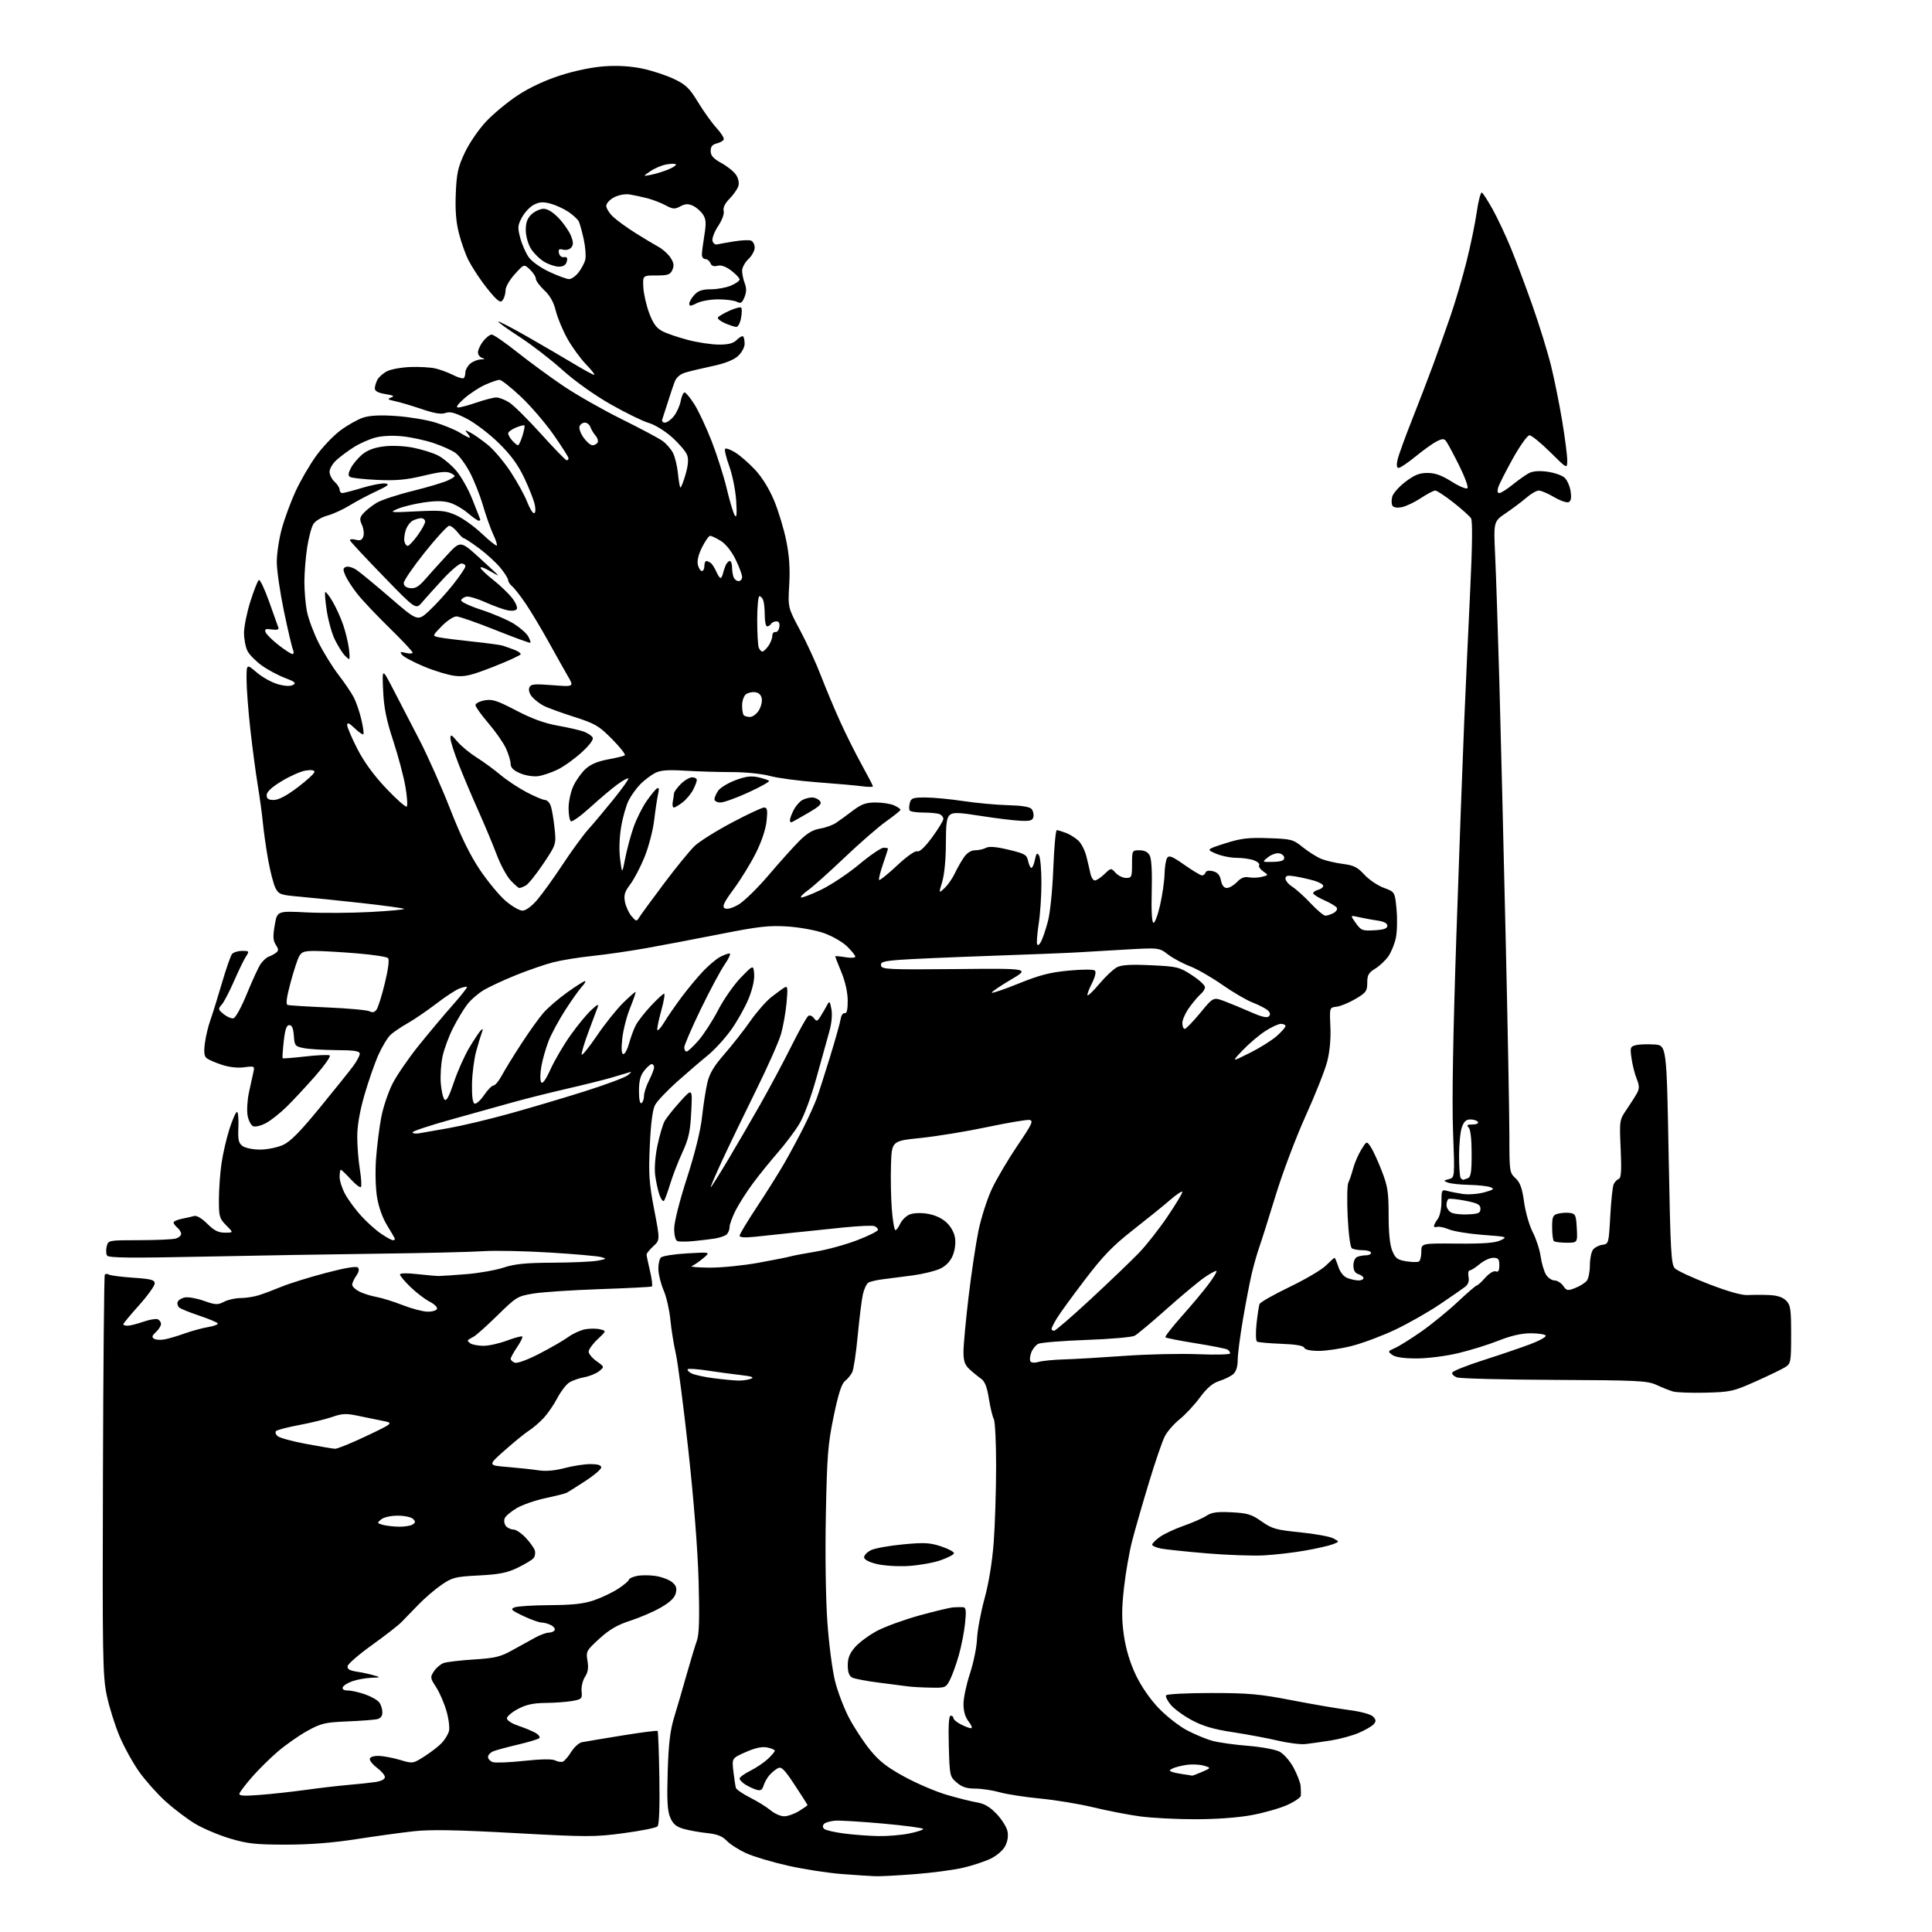<?xml version="1.0" encoding="UTF-8" standalone="no"?>
<svg 
  version="1.1" 
  xmlns="http://www.w3.org/2000/svg" 
  xmlns:xlink="http://www.w3.org/1999/xlink" 
  xmlns:svg="http://www.w3.org/2000/svg"
  xmlns:rdf="http://www.w3.org/1999/02/22-rdf-syntax-ns#"
  xmlns:cc="http://creativecommons.org/ns#"
  xmlns:dc="http://purl.org/dc/elements/1.1/"
  viewBox="0 0 768 768"
  width="768"
  height="768"
>
<style>svg {background-color: white; }</style>"
<path stroke="none" fill="black" fill-rule="evenodd" d="M348.00,745.83C346.07,745.77 339.99,745.37 334.48,744.94C328.97,744.52 319.37,743.02 313.15,741.62C306.93,740.22 299.47,737.99 296.58,736.67C293.69,735.34 290.23,733.13 288.91,731.75C287.12,729.89 285.08,729.10 281.00,728.67C277.98,728.35 273.78,727.59 271.67,726.98C268.73,726.12 267.51,725.06 266.40,722.42C265.29,719.76 265.07,715.63 265.42,704.24C265.77,693.01 266.40,687.83 268.03,682.50C269.21,678.65 271.44,671.00 272.99,665.50C274.55,660.00 276.37,653.99 277.04,652.15C277.93,649.71 278.11,643.30 277.71,628.65C277.36,616.08 275.82,596.46 273.63,576.50C271.70,558.90 269.45,541.58 268.63,538.00C267.81,534.42 266.84,528.35 266.47,524.50C266.09,520.65 264.91,515.48 263.83,513.00C262.76,510.52 261.81,506.82 261.73,504.76C261.64,502.71 262.09,500.51 262.71,499.89C263.33,499.27 268.04,498.52 273.17,498.23C282.50,497.70 282.50,497.70 279.50,500.20C277.85,501.58 275.82,502.96 275.00,503.27C274.18,503.59 277.32,503.87 282.00,503.91C286.68,503.94 295.45,503.07 301.50,501.97C307.55,500.87 313.23,499.74 314.13,499.46C315.02,499.18 319.52,498.32 324.13,497.56C328.73,496.80 336.21,494.75 340.75,493.00C345.29,491.26 349.00,489.40 349.00,488.88C349.00,488.36 348.36,487.69 347.57,487.39C346.79,487.09 341.28,487.34 335.32,487.94C329.37,488.54 320.45,489.47 315.50,490.00C310.55,490.53 303.69,491.26 300.25,491.62C296.11,492.05 294.00,491.92 294.00,491.22C294.00,490.64 297.08,485.51 300.84,479.83C304.60,474.15 309.50,466.35 311.72,462.50C313.94,458.65 317.44,452.14 319.50,448.04C321.55,443.94 323.89,438.76 324.69,436.54C325.49,434.32 327.87,426.88 329.99,420.00C332.10,413.12 333.99,406.38 334.19,405.00C334.39,403.62 335.10,402.61 335.77,402.75C336.62,402.92 336.99,401.37 336.98,397.75C336.96,394.50 336.01,390.22 334.48,386.50C333.12,383.20 332.01,380.35 332.00,380.16C332.00,379.98 333.80,380.13 336.00,380.50C338.20,380.87 340.00,380.77 340.00,380.28C340.00,379.79 338.51,377.95 336.70,376.19C334.88,374.43 330.74,372.05 327.50,370.92C324.26,369.78 317.74,368.59 313.01,368.29C305.73,367.82 301.66,368.27 286.46,371.28C276.58,373.23 263.27,375.76 256.89,376.90C250.50,378.05 240.88,379.44 235.51,380.00C230.14,380.56 223.09,381.70 219.84,382.54C216.59,383.38 210.01,385.65 205.22,387.58C200.43,389.51 194.67,392.18 192.41,393.50C190.16,394.82 187.14,397.44 185.71,399.31C184.28,401.19 181.75,405.40 180.08,408.68C178.42,411.95 176.54,417.03 175.92,419.96C175.29,422.88 174.98,427.70 175.22,430.67C175.47,433.64 176.14,436.54 176.72,437.12C177.46,437.86 178.57,435.79 180.43,430.21C181.89,425.83 184.67,419.60 186.61,416.37C188.55,413.14 190.62,410.05 191.21,409.50C191.98,408.79 192.07,409.09 191.53,410.50C191.11,411.60 190.09,414.98 189.27,418.00C188.44,421.02 187.70,426.83 187.63,430.90C187.54,435.77 187.90,438.44 188.67,438.71C189.32,438.93 191.01,437.40 192.44,435.31C193.86,433.21 195.55,431.50 196.18,431.50C196.82,431.50 198.31,429.70 199.49,427.50C200.67,425.30 204.17,419.61 207.26,414.86C210.35,410.10 214.32,404.56 216.10,402.54C217.87,400.53 222.12,396.88 225.54,394.44C228.96,392.00 232.11,390.00 232.55,390.00C232.99,390.00 232.42,391.01 231.28,392.25C230.14,393.49 227.16,397.70 224.64,401.62C222.13,405.53 219.19,410.98 218.11,413.72C217.03,416.47 215.73,421.00 215.22,423.79C214.71,426.58 214.66,429.45 215.10,430.17C215.65,431.05 216.87,429.38 218.87,424.99C220.50,421.42 224.06,415.35 226.80,411.50C229.53,407.65 233.24,403.15 235.04,401.50C237.60,399.15 238.14,398.94 237.54,400.50C237.12,401.60 235.46,406.05 233.85,410.38C232.24,414.72 231.06,418.69 231.23,419.20C231.41,419.72 234.11,416.36 237.25,411.75C240.38,407.13 245.07,401.26 247.66,398.70C250.26,396.14 252.51,394.17 252.66,394.32C252.81,394.47 251.82,397.35 250.46,400.72C249.10,404.08 247.70,409.57 247.35,412.92C246.92,417.07 247.07,419.00 247.82,419.00C248.43,419.00 249.44,417.09 250.07,414.75C250.70,412.41 251.89,409.19 252.71,407.59C253.54,405.99 256.25,402.51 258.74,399.84C261.24,397.18 263.60,395.00 264.00,395.00C264.40,395.00 263.89,398.03 262.86,401.74C261.83,405.45 261.13,408.90 261.31,409.42C261.48,409.93 262.69,408.59 264.00,406.43C265.31,404.27 268.39,399.80 270.84,396.50C273.30,393.20 277.15,388.55 279.41,386.17C281.66,383.79 284.72,381.20 286.20,380.42C287.69,379.64 289.39,379.00 290.00,379.00C290.60,379.00 289.74,380.98 288.07,383.39C286.41,385.81 282.11,393.85 278.52,401.26C274.94,408.67 272.00,415.47 272.00,416.37C272.00,417.27 272.41,418.00 272.92,418.00C273.42,418.00 275.56,416.02 277.67,413.60C279.77,411.17 283.30,405.72 285.50,401.47C287.70,397.22 291.74,391.44 294.48,388.62C299.46,383.50 299.46,383.50 299.79,387.14C299.98,389.37 299.14,393.16 297.60,396.95C296.22,400.34 293.09,405.93 290.63,409.37C288.18,412.81 283.99,417.38 281.34,419.53C278.68,421.68 273.20,426.38 269.18,429.97C265.15,433.56 261.19,437.75 260.38,439.29C259.41,441.12 258.70,446.64 258.31,455.37C257.79,466.82 258.03,470.35 260.04,480.79C262.38,492.92 262.38,492.92 259.69,495.41C258.21,496.78 257.01,498.26 257.02,498.70C257.02,499.14 257.64,502.10 258.39,505.27C259.14,508.44 259.47,511.20 259.12,511.40C258.78,511.60 249.50,512.08 238.50,512.45C227.50,512.83 215.57,513.62 212.00,514.21C205.76,515.23 205.20,515.57 197.84,522.80C193.62,526.94 189.35,530.77 188.34,531.31C187.33,531.85 186.29,532.48 186.03,532.70C185.77,532.93 186.22,533.53 187.03,534.04C187.84,534.55 190.17,534.98 192.21,534.98C194.25,534.99 198.45,534.06 201.53,532.90C204.62,531.75 207.35,531.02 207.62,531.29C207.88,531.55 206.95,533.46 205.55,535.52C204.15,537.59 203.00,539.68 203.00,540.17C203.00,540.66 203.73,541.34 204.63,541.69C205.59,542.06 209.60,540.59 214.38,538.13C218.85,535.83 224.01,532.85 225.86,531.50C227.71,530.15 230.75,528.76 232.61,528.41C234.47,528.07 237.13,528.07 238.53,528.42C241.08,529.06 241.08,529.06 237.54,532.40C235.59,534.23 234.00,536.44 234.00,537.30C234.00,538.16 235.42,539.87 237.15,541.10C240.29,543.34 240.29,543.34 238.18,545.05C237.02,545.99 234.37,547.08 232.28,547.46C230.20,547.84 227.49,548.80 226.26,549.59C225.02,550.39 222.90,553.17 221.54,555.77C220.18,558.37 217.74,561.93 216.11,563.67C214.49,565.42 211.89,567.66 210.33,568.65C208.78,569.64 204.43,573.16 200.69,576.48C193.88,582.50 193.88,582.50 201.69,583.14C205.98,583.50 211.53,584.09 214.00,584.47C216.95,584.92 220.55,584.61 224.46,583.58C227.74,582.71 232.35,582.00 234.71,582.00C237.58,582.00 239.00,582.43 239.00,583.31C239.00,584.03 236.19,586.45 232.75,588.68C229.31,590.91 225.99,593.01 225.36,593.36C224.73,593.70 220.92,594.67 216.89,595.52C212.86,596.37 207.69,598.16 205.40,599.51C203.11,600.85 200.95,602.69 200.60,603.60C200.25,604.51 200.48,605.87 201.11,606.63C201.73,607.38 203.07,608.00 204.07,608.00C205.08,608.00 207.27,609.46 208.95,611.25C210.63,613.04 212.27,615.31 212.59,616.30C212.90,617.29 212.69,618.67 212.10,619.38C211.52,620.08 208.67,621.80 205.77,623.20C201.56,625.23 198.45,625.85 190.32,626.27C180.92,626.76 179.79,627.05 175.46,630.03C172.88,631.80 168.77,635.34 166.32,637.88C163.87,640.42 160.82,643.56 159.54,644.86C158.26,646.16 153.01,650.25 147.86,653.94C142.71,657.64 138.36,661.39 138.19,662.28C137.96,663.45 138.90,664.05 141.69,664.49C143.78,664.82 146.85,665.47 148.50,665.94C151.47,666.79 151.45,666.80 147.50,666.95C145.30,667.04 141.96,667.65 140.08,668.31C138.19,668.96 136.47,670.06 136.24,670.75C135.99,671.52 136.77,672.00 138.29,672.00C139.64,672.00 142.72,672.69 145.12,673.53C147.53,674.37 150.06,675.80 150.75,676.72C151.44,677.63 152.00,679.41 152.00,680.67C152.00,682.24 151.29,683.11 149.75,683.43C148.51,683.68 143.16,684.08 137.85,684.30C129.15,684.67 127.60,685.04 122.07,688.11C118.71,689.97 113.37,693.73 110.22,696.45C107.08,699.17 102.50,703.72 100.05,706.55C97.60,709.38 95.42,712.25 95.19,712.93C94.88,713.87 96.76,714.01 103.14,713.52C107.74,713.18 116.00,712.27 121.50,711.51C127.00,710.75 134.65,709.86 138.50,709.53C142.35,709.20 147.19,708.69 149.25,708.38C151.51,708.05 153.00,707.27 153.00,706.44C153.00,705.68 151.65,704.06 150.00,702.84C148.35,701.62 147.00,700.03 147.00,699.31C147.00,698.49 148.25,698.00 150.32,698.00C152.14,698.00 156.00,698.70 158.89,699.56C164.14,701.12 164.14,701.12 168.88,698.08C171.48,696.41 174.55,694.02 175.69,692.77C176.84,691.52 178.08,689.48 178.45,688.24C178.83,687.00 178.40,683.41 177.50,680.24C176.60,677.08 174.74,672.78 173.36,670.67C171.00,667.05 170.96,666.71 172.49,664.38C173.38,663.02 175.09,661.55 176.30,661.10C177.51,660.65 182.93,660.01 188.35,659.67C196.90,659.12 198.95,658.62 203.85,655.88C206.96,654.14 211.06,651.89 212.96,650.86C214.87,649.84 217.20,649.00 218.15,649.00C219.10,649.00 220.15,648.57 220.47,648.05C220.79,647.53 220.17,646.63 219.09,646.05C218.01,645.47 216.31,645.00 215.32,644.99C214.32,644.98 211.03,643.81 208.00,642.38C203.28,640.15 202.78,639.66 204.50,638.96C205.60,638.51 211.94,638.11 218.59,638.07C227.73,638.02 232.04,637.54 236.22,636.10C239.26,635.05 243.61,632.97 245.88,631.46C248.14,629.96 250.00,628.38 250.00,627.95C250.00,627.51 251.39,626.85 253.09,626.48C254.79,626.11 258.15,626.10 260.55,626.46C262.95,626.82 265.90,627.91 267.11,628.89C268.79,630.25 269.15,631.28 268.63,633.32C268.18,635.14 266.32,636.93 262.73,638.99C259.86,640.65 254.38,643.02 250.56,644.25C245.41,645.92 242.24,647.76 238.25,651.41C233.10,656.11 232.90,656.47 233.53,660.19C234.00,662.98 233.73,664.77 232.54,666.58C231.63,667.98 231.02,670.52 231.19,672.27C231.48,675.25 231.26,675.48 227.50,676.16C225.30,676.56 220.53,676.91 216.91,676.94C212.01,676.99 209.18,677.60 205.91,679.33C203.48,680.61 201.50,682.30 201.50,683.08C201.50,683.87 203.48,685.16 206.00,686.00C208.47,686.83 211.56,688.10 212.86,688.84C214.15,689.58 214.83,690.53 214.36,690.95C213.89,691.37 210.12,692.51 206.00,693.48C201.88,694.45 197.49,695.63 196.25,696.10C195.01,696.57 194.00,697.61 194.00,698.41C194.00,699.21 194.87,700.14 195.94,700.48C197.01,700.82 202.60,700.59 208.36,699.97C215.03,699.25 219.50,699.18 220.67,699.79C221.68,700.30 223.05,700.53 223.71,700.29C224.38,700.05 225.88,698.31 227.04,696.43C228.21,694.54 230.14,692.80 231.33,692.56C232.52,692.33 239.69,691.13 247.25,689.90C254.81,688.67 261.18,687.85 261.41,688.08C261.64,688.31 261.95,696.71 262.11,706.75C262.30,718.31 262.03,725.37 261.38,726.02C260.81,726.59 254.76,727.80 247.92,728.71C236.31,730.27 233.47,730.26 204.50,728.67C181.49,727.40 171.18,727.22 164.50,727.95C159.55,728.49 149.20,729.92 141.50,731.11C132.02,732.58 122.98,733.28 113.50,733.27C101.54,733.26 98.31,732.90 91.34,730.81C86.85,729.46 80.62,726.81 77.50,724.93C74.38,723.04 69.15,719.09 65.88,716.14C62.62,713.20 57.89,707.90 55.37,704.38C52.86,700.85 49.31,694.44 47.50,690.13C45.68,685.82 43.40,678.52 42.43,673.90C40.83,666.23 40.69,658.65 40.92,586.52C41.05,543.08 41.38,507.19 41.65,506.75C41.92,506.32 42.63,506.27 43.24,506.65C43.84,507.02 48.20,507.59 52.92,507.91C60.09,508.40 61.50,508.78 61.50,510.20C61.50,511.13 58.69,515.04 55.25,518.88C51.81,522.72 49.00,526.12 49.00,526.43C49.00,526.74 49.79,526.99 50.75,526.99C51.71,526.98 54.48,526.28 56.90,525.44C59.33,524.59 61.91,524.14 62.65,524.42C63.39,524.70 64.00,525.56 64.00,526.31C64.00,527.07 63.09,528.51 61.98,529.52C60.43,530.92 60.25,531.55 61.23,532.17C61.93,532.63 63.85,532.74 65.50,532.42C67.15,532.10 70.75,531.03 73.50,530.04C76.25,529.05 80.41,527.92 82.75,527.53C85.09,527.14 86.80,526.48 86.54,526.06C86.27,525.64 83.01,524.27 79.28,523.02C75.55,521.78 71.96,520.33 71.31,519.81C70.65,519.28 70.35,518.26 70.63,517.53C70.91,516.80 72.21,516.00 73.52,515.75C74.83,515.50 78.23,516.11 81.07,517.11C85.69,518.74 86.53,518.78 89.07,517.47C90.62,516.66 93.58,516.00 95.63,516.00C97.68,516.00 100.96,515.49 102.93,514.86C104.89,514.24 108.97,512.70 112.00,511.45C115.03,510.20 122.85,507.77 129.40,506.04C137.07,504.01 141.64,503.24 142.26,503.86C142.89,504.49 142.66,505.65 141.62,507.14C140.73,508.41 140.00,510.01 140.00,510.70C140.00,511.39 141.25,512.60 142.78,513.39C144.32,514.18 147.35,515.14 149.53,515.53C151.72,515.92 156.41,517.37 159.97,518.77C163.52,520.17 167.98,521.35 169.86,521.41C171.75,521.46 173.48,520.96 173.71,520.31C173.94,519.65 172.64,518.37 170.81,517.45C168.99,516.53 165.59,513.94 163.25,511.68C160.91,509.43 159.00,507.16 159.00,506.65C159.00,506.08 161.68,506.01 165.75,506.47C169.46,506.89 173.40,507.23 174.50,507.23C175.60,507.22 180.55,506.89 185.50,506.49C190.45,506.08 197.07,504.91 200.22,503.88C204.64,502.42 209.05,501.99 219.72,501.94C227.30,501.91 235.30,501.55 237.50,501.15C241.15,500.48 241.28,500.35 239.00,499.71C237.62,499.32 228.40,498.50 218.50,497.90C208.60,497.29 196.68,497.05 192.00,497.37C187.32,497.69 168.88,498.13 151.00,498.35C133.12,498.57 101.58,499.10 80.90,499.53C51.85,500.13 43.14,500.03 42.56,499.10C42.15,498.43 42.09,496.79 42.42,495.44C43.03,493.02 43.14,493.00 55.27,492.99C62.00,492.98 68.51,492.70 69.75,492.37C70.99,492.04 72.00,491.20 72.00,490.51C72.00,489.81 71.33,488.68 70.50,488.00C69.67,487.32 69.00,486.40 69.00,485.96C69.00,485.52 70.46,484.86 72.25,484.50C74.04,484.15 76.25,483.64 77.17,483.38C78.19,483.10 80.25,484.31 82.39,486.46C85.08,489.15 86.76,490.00 89.39,490.00C92.85,490.00 92.85,490.00 89.92,487.08C87.22,484.37 87.00,483.60 87.02,476.83C87.03,472.80 87.49,466.35 88.05,462.50C88.60,458.65 90.03,452.46 91.22,448.75C92.42,445.04 93.76,442.00 94.20,442.00C94.65,442.00 94.90,444.74 94.76,448.08C94.54,453.13 94.83,454.40 96.44,455.58C97.53,456.37 100.61,456.99 103.44,456.98C106.22,456.97 110.30,456.14 112.50,455.14C115.43,453.81 119.34,449.85 127.06,440.41C132.88,433.31 138.84,425.88 140.31,423.91C141.79,421.93 143.00,419.68 143.00,418.91C143.00,417.80 141.00,417.49 133.75,417.44C128.66,417.40 122.84,417.05 120.81,416.65C117.31,415.97 117.09,415.70 116.81,411.72C116.59,408.77 116.05,407.50 115.00,407.50C113.90,407.50 113.31,409.20 112.79,413.95C112.40,417.51 112.20,420.53 112.35,420.68C112.50,420.83 116.56,420.51 121.38,419.96C126.19,419.41 130.56,419.23 131.07,419.55C131.59,419.86 128.97,423.58 125.26,427.81C121.54,432.03 116.42,437.53 113.88,440.02C111.33,442.51 107.68,445.40 105.76,446.43C103.83,447.47 101.55,448.04 100.69,447.71C99.82,447.38 98.80,445.48 98.43,443.48C98.06,441.49 98.30,437.31 98.98,434.18C99.65,431.06 100.45,427.42 100.75,426.10C101.27,423.80 101.12,423.72 97.07,424.26C94.47,424.61 91.07,424.23 88.18,423.27C85.60,422.42 82.89,421.24 82.15,420.65C81.17,419.88 80.98,418.24 81.45,414.65C81.81,411.94 82.78,407.87 83.60,405.61C84.41,403.35 86.46,396.77 88.15,391.00C89.84,385.23 91.67,379.94 92.23,379.25C92.79,378.56 94.59,378.00 96.24,378.00C99.11,378.00 99.17,378.09 97.76,380.25C96.95,381.49 94.82,385.88 93.03,390.00C91.23,394.12 89.04,398.33 88.14,399.35C86.63,401.07 86.68,401.32 88.92,403.14C90.24,404.21 91.99,404.95 92.81,404.79C93.62,404.63 96.00,400.30 98.10,395.14C100.20,389.99 102.64,384.68 103.52,383.34C104.40,381.99 105.88,380.62 106.81,380.29C107.74,379.96 109.07,379.25 109.77,378.70C110.80,377.91 110.77,377.30 109.64,375.57C108.53,373.88 108.44,372.22 109.21,367.77C110.18,362.11 110.18,362.11 121.84,362.69C128.25,363.01 139.71,362.94 147.31,362.53C154.91,362.12 160.90,361.56 160.62,361.29C160.35,361.02 152.78,359.98 143.81,358.98C134.84,357.99 123.77,356.85 119.21,356.45C111.55,355.79 110.81,355.53 109.52,353.04C108.76,351.56 107.45,346.56 106.62,341.93C105.79,337.29 104.83,330.57 104.49,327.00C104.14,323.43 103.22,316.68 102.44,312.00C101.67,307.32 100.35,297.43 99.52,290.00C98.70,282.57 98.01,273.65 98.01,270.17C98.00,263.84 98.00,263.84 102.04,267.30C104.26,269.21 108.05,271.31 110.45,271.98C113.27,272.77 115.40,272.87 116.48,272.27C117.84,271.51 117.25,270.99 113.33,269.51C110.67,268.51 106.54,266.31 104.15,264.61C101.76,262.91 99.17,260.30 98.40,258.81C97.63,257.32 97.00,254.08 97.00,251.60C97.00,249.13 98.14,243.50 99.53,239.09C100.92,234.69 102.44,230.85 102.90,230.56C103.36,230.28 105.22,234.19 107.02,239.27C108.82,244.35 110.48,248.99 110.69,249.58C110.94,250.27 109.96,250.50 108.03,250.22C105.58,249.86 105.09,250.08 105.57,251.31C105.89,252.16 108.22,254.46 110.74,256.43C113.27,258.39 115.75,260.00 116.27,260.00C116.79,260.00 116.87,259.21 116.46,258.25C116.04,257.29 114.43,250.43 112.88,243.00C111.33,235.57 110.04,226.79 110.03,223.48C110.01,220.17 110.92,214.12 112.05,210.05C113.18,205.97 115.65,199.30 117.53,195.23C119.41,191.15 123.02,184.93 125.54,181.40C128.06,177.87 132.45,173.24 135.31,171.11C138.16,168.98 142.27,166.68 144.42,165.99C147.12,165.12 151.26,164.93 157.62,165.38C162.72,165.74 169.73,166.92 173.20,168.00C176.66,169.08 180.97,170.87 182.77,171.98C184.57,173.09 186.32,174.00 186.65,174.00C186.98,174.00 186.63,173.25 185.87,172.34C184.62,170.81 184.71,170.78 187.00,171.97C188.38,172.68 191.47,174.86 193.89,176.81C196.30,178.76 200.43,183.66 203.06,187.68C205.69,191.71 208.61,197.03 209.55,199.50C210.50,201.98 211.72,204.00 212.26,204.00C212.84,204.00 212.99,202.66 212.61,200.75C212.25,198.96 210.39,194.17 208.46,190.10C205.91,184.72 203.11,180.89 198.23,176.09C194.53,172.46 188.78,168.09 185.46,166.39C180.83,164.03 178.87,163.50 177.08,164.17C175.41,164.78 172.69,164.33 167.62,162.61C163.70,161.28 158.93,159.86 157.00,159.46C154.12,158.85 153.85,158.59 155.46,158.02C156.97,157.49 156.44,157.17 153.21,156.65C150.36,156.19 149.00,155.48 149.00,154.42C149.00,153.57 149.46,152.00 150.03,150.94C150.60,149.89 152.31,148.37 153.84,147.58C155.37,146.79 159.52,146.03 163.06,145.90C166.60,145.76 171.07,146.01 173.00,146.45C174.93,146.88 178.13,148.07 180.13,149.08C182.12,150.09 184.03,150.63 184.38,150.29C184.72,149.95 185.00,148.91 185.00,147.99C185.00,147.07 185.82,145.57 186.83,144.65C187.83,143.74 189.75,142.95 191.08,142.88C192.77,142.80 192.98,142.63 191.75,142.31C190.79,142.06 190.00,141.05 190.00,140.06C190.00,139.08 190.93,137.08 192.07,135.63C193.21,134.19 194.74,133.00 195.47,133.00C196.20,133.00 200.78,136.17 205.65,140.03C210.52,143.90 218.78,149.95 224.00,153.47C229.22,156.99 239.57,162.88 247.00,166.56C254.43,170.25 261.74,174.14 263.27,175.21C264.79,176.28 266.69,178.43 267.49,179.99C268.30,181.54 269.19,185.18 269.48,188.08C269.77,190.97 270.20,193.53 270.44,193.78C270.68,194.02 271.60,191.76 272.47,188.75C273.58,184.92 273.78,182.55 273.12,180.82C272.60,179.46 269.94,176.33 267.19,173.86C264.34,171.30 260.34,168.84 257.85,168.11C255.46,167.42 248.63,164.07 242.67,160.68C236.19,156.98 228.48,151.48 223.50,147.00C218.92,142.88 211.33,137.03 206.65,134.00C201.96,130.97 198.10,128.21 198.06,127.84C198.03,127.48 203.29,130.21 209.75,133.90C216.21,137.60 224.62,142.50 228.44,144.81C232.25,147.11 235.74,149.00 236.19,149.00C236.63,149.00 235.18,147.13 232.96,144.83C230.73,142.54 227.39,137.93 225.52,134.58C223.66,131.24 221.59,126.25 220.92,123.50C220.09,120.10 218.63,117.50 216.35,115.37C214.51,113.64 213.00,111.58 213.00,110.79C213.00,110.00 211.94,108.35 210.65,107.14C208.30,104.93 208.30,104.93 204.65,108.97C202.64,111.19 200.99,114.02 200.98,115.25C200.98,116.49 200.56,118.15 200.06,118.94C199.27,120.18 198.93,120.18 197.42,118.94C196.47,118.15 194.03,115.24 191.98,112.48C189.94,109.71 187.35,105.64 186.21,103.42C185.08,101.20 183.40,96.48 182.48,92.94C181.29,88.38 180.91,83.73 181.18,77.00C181.51,68.89 182.03,66.51 184.73,60.74C186.50,56.98 190.25,51.48 193.20,48.34C196.12,45.23 201.81,40.52 205.86,37.86C210.54,34.78 216.72,31.90 222.82,29.95C228.68,28.07 235.56,26.66 240.46,26.34C245.74,25.99 250.91,26.32 255.50,27.30C259.35,28.12 264.98,29.98 268.00,31.43C272.66,33.66 274.11,35.07 277.50,40.65C279.70,44.28 282.97,48.84 284.77,50.80C286.57,52.76 287.89,54.83 287.70,55.40C287.51,55.97 286.26,56.70 284.93,57.02C283.18,57.43 282.50,58.27 282.50,60.03C282.50,61.86 283.56,63.05 286.79,64.83C289.15,66.13 291.78,68.25 292.62,69.55C293.54,70.95 293.90,72.75 293.50,74.00C293.13,75.16 291.56,77.41 290.00,79.00C288.16,80.88 287.34,82.59 287.67,83.84C287.96,84.97 287.06,87.47 285.50,89.82C284.03,92.04 283.00,94.68 283.22,95.68C283.44,96.68 284.27,97.35 285.06,97.16C285.85,96.98 288.88,96.43 291.79,95.96C294.70,95.48 297.73,95.34 298.54,95.65C299.34,95.96 300.00,97.21 300.00,98.43C300.00,99.65 298.88,101.71 297.50,103.00C296.12,104.29 295.00,106.37 295.00,107.61C295.00,108.85 295.47,111.11 296.05,112.62C296.79,114.59 296.76,116.16 295.93,118.16C294.99,120.45 294.45,120.77 292.95,119.98C291.95,119.44 288.60,119.00 285.52,119.00C282.43,119.00 278.57,119.69 276.95,120.53C274.58,121.75 274.00,121.79 274.00,120.71C274.00,119.98 274.92,118.39 276.04,117.19C277.55,115.56 279.24,115.00 282.57,115.00C285.04,115.00 288.62,114.35 290.53,113.55C292.44,112.75 294.00,111.65 294.00,111.10C294.00,110.55 292.52,108.97 290.71,107.59C288.52,105.92 286.68,105.27 285.22,105.65C283.74,106.04 282.82,105.70 282.41,104.61C282.06,103.73 281.16,103.00 280.39,103.00C279.63,103.00 279.00,102.21 279.01,101.25C279.01,100.29 279.45,96.82 279.99,93.55C280.78,88.68 280.68,87.16 279.43,85.25C278.58,83.96 276.79,82.41 275.44,81.79C273.55,80.93 272.39,80.99 270.44,82.03C268.22,83.22 267.47,83.17 264.61,81.63C262.81,80.66 259.57,79.40 257.42,78.84C255.26,78.28 252.10,77.59 250.38,77.31C248.54,77.02 245.98,77.47 244.13,78.43C242.40,79.33 241.00,80.85 241.00,81.84C241.00,82.82 242.24,84.79 243.75,86.21C245.26,87.63 249.26,90.53 252.64,92.65C256.01,94.77 260.14,97.24 261.80,98.15C263.47,99.06 265.60,100.99 266.55,102.44C267.85,104.42 268.03,105.61 267.28,107.28C266.44,109.18 265.50,109.50 260.90,109.50C255.50,109.50 255.50,109.50 255.73,114.17C255.86,116.74 256.91,121.36 258.06,124.44C259.63,128.63 260.95,130.44 263.33,131.67C265.07,132.58 269.65,134.14 273.50,135.14C277.35,136.15 282.86,136.97 285.75,136.98C289.61,137.00 291.51,136.49 292.92,135.08C293.97,134.03 295.10,133.43 295.42,133.75C295.74,134.07 296.00,135.40 296.00,136.71C296.00,138.02 294.83,140.18 293.40,141.50C291.69,143.09 288.22,144.46 283.15,145.54C278.94,146.43 274.08,147.60 272.35,148.13C270.34,148.74 268.84,150.06 268.18,151.79C267.61,153.28 266.38,156.97 265.43,160.00C264.48,163.03 263.50,166.06 263.25,166.75C262.99,167.44 263.48,168.00 264.32,168.00C265.16,168.00 266.78,166.83 267.90,165.40C269.03,163.97 270.23,161.27 270.59,159.40C270.94,157.53 271.63,156.00 272.13,156.00C272.63,156.00 274.38,158.11 276.02,160.70C277.66,163.28 280.77,169.92 282.92,175.45C285.07,180.98 287.77,189.48 288.92,194.35C290.07,199.21 291.48,203.94 292.07,204.85C292.84,206.06 292.99,204.50 292.64,199.00C292.37,194.88 291.13,188.70 289.88,185.27C288.64,181.85 287.91,178.76 288.26,178.41C288.61,178.06 290.43,178.72 292.30,179.88C294.18,181.04 297.71,184.13 300.16,186.74C302.92,189.69 305.79,194.35 307.73,199.00C309.44,203.12 311.61,210.30 312.55,214.94C313.76,220.89 314.10,226.03 313.73,232.44C313.21,241.50 313.21,241.50 318.02,250.50C320.67,255.45 324.39,263.55 326.29,268.50C328.20,273.45 331.60,281.60 333.87,286.61C336.13,291.62 340.01,299.39 342.49,303.88C344.97,308.36 347.00,312.27 347.00,312.57C347.00,312.88 345.09,312.87 342.75,312.56C340.41,312.24 332.43,311.53 325.00,310.98C317.57,310.42 309.02,309.28 306.00,308.45C302.87,307.58 296.40,306.93 291.00,306.92C285.77,306.92 277.40,306.67 272.38,306.37C265.38,305.94 262.59,306.16 260.36,307.31C258.77,308.14 256.19,310.09 254.63,311.64C253.07,313.20 250.95,316.13 249.92,318.15C248.89,320.17 247.53,324.97 246.90,328.81C246.19,333.06 246.05,338.07 246.52,341.64C247.29,347.50 247.29,347.50 248.57,341.00C249.28,337.43 250.76,331.92 251.87,328.77C252.98,325.61 255.26,321.02 256.95,318.57C258.64,316.11 260.54,313.79 261.16,313.40C261.95,312.91 262.09,313.56 261.61,315.60C261.24,317.20 260.54,321.88 260.05,326.00C259.56,330.12 257.81,336.77 256.18,340.78C254.54,344.78 251.98,349.65 250.50,351.59C248.33,354.44 247.92,355.78 248.43,358.49C248.78,360.34 249.95,362.90 251.03,364.18C252.87,366.34 253.07,366.38 254.06,364.73C254.65,363.75 259.09,357.68 263.93,351.23C268.77,344.78 274.28,338.04 276.16,336.26C278.04,334.47 284.68,330.31 290.91,327.01C297.13,323.70 302.92,321.00 303.75,321.00C305.00,321.00 305.18,321.98 304.73,326.35C304.39,329.63 302.74,334.57 300.47,339.10C298.43,343.17 294.50,349.58 291.72,353.34C287.78,358.69 286.98,360.37 288.05,361.03C288.93,361.58 290.87,361.09 293.39,359.69C295.57,358.49 300.98,353.23 305.43,348.01C309.87,342.79 315.42,336.61 317.76,334.27C320.78,331.25 323.14,329.84 325.93,329.40C328.08,329.05 330.94,328.03 332.28,327.14C333.63,326.24 336.66,324.04 339.01,322.25C342.47,319.63 344.23,319.00 348.10,319.00C350.74,319.00 354.05,319.52 355.45,320.16C356.85,320.80 357.98,321.59 357.95,321.91C357.93,322.23 355.37,324.30 352.27,326.50C349.17,328.70 341.65,335.24 335.57,341.03C329.48,346.82 323.01,352.61 321.19,353.89C319.37,355.17 318.12,356.45 318.40,356.74C318.69,357.02 322.20,355.69 326.21,353.78C330.22,351.86 337.08,347.31 341.47,343.65C345.85,339.99 350.23,337.00 351.22,337.00C352.20,337.00 353.00,337.15 353.00,337.34C353.00,337.53 352.10,340.31 351.00,343.51C349.90,346.71 349.21,349.54 349.47,349.80C349.73,350.07 352.93,347.49 356.58,344.07C360.52,340.39 363.79,338.09 364.63,338.41C365.53,338.76 367.64,336.77 370.52,332.87C372.98,329.52 375.00,326.20 375.00,325.50C375.00,324.79 374.29,323.94 373.42,323.61C372.55,323.27 369.65,323.00 366.98,323.00C364.30,323.00 361.89,322.63 361.61,322.17C361.33,321.72 361.35,320.37 361.66,319.17C362.16,317.27 362.92,317.00 367.87,317.01C370.96,317.01 377.79,317.66 383.03,318.45C388.27,319.24 396.26,319.97 400.78,320.08C406.12,320.21 409.37,320.74 410.08,321.59C410.68,322.31 411.00,323.71 410.80,324.70C410.50,326.18 409.55,326.46 405.47,326.26C402.73,326.13 395.69,325.26 389.82,324.33C381.01,322.94 378.86,322.87 377.57,323.94C376.33,324.97 376.00,327.40 376.00,335.46C376.00,341.46 375.41,347.65 374.56,350.46C373.13,355.23 373.13,355.23 375.51,352.99C376.82,351.76 378.65,349.12 379.58,347.13C380.52,345.13 382.15,342.26 383.21,340.75C384.44,339.00 386.04,338.00 387.63,338.00C389.01,338.00 390.94,337.56 391.94,337.03C393.18,336.37 395.99,336.60 400.94,337.78C407.41,339.33 408.18,339.77 408.69,342.25C409.00,343.76 409.59,345.00 410.00,345.00C410.41,345.00 411.04,343.54 411.40,341.75C411.92,339.20 412.27,338.82 413.01,340.00C413.54,340.82 413.98,345.69 413.98,350.81C413.99,355.93 413.51,363.25 412.92,367.07C412.33,370.90 412.03,374.58 412.25,375.26C412.51,376.02 413.11,375.66 413.82,374.33C414.46,373.14 415.69,369.54 416.54,366.33C417.44,363.00 418.36,353.97 418.70,345.25C419.03,336.86 419.65,330.00 420.09,330.00C420.52,330.00 422.14,330.48 423.68,331.07C425.23,331.65 427.46,333.04 428.64,334.14C429.82,335.24 431.25,338.02 431.83,340.32C432.41,342.62 433.15,345.74 433.46,347.25C433.78,348.76 434.57,350.00 435.21,350.00C435.86,350.00 437.57,348.87 439.02,347.48C441.65,344.96 441.65,344.96 443.48,346.98C444.49,348.09 446.37,349.00 447.65,349.00C449.83,349.00 450.00,348.60 450.00,343.50C450.00,338.07 450.04,338.00 452.96,338.00C454.95,338.00 456.30,338.69 457.04,340.08C457.75,341.40 458.04,346.67 457.83,354.33C457.63,361.86 457.88,366.62 458.50,366.81C459.05,366.98 460.24,363.83 461.15,359.81C462.06,355.79 462.86,350.25 462.92,347.50C462.98,344.75 463.44,341.85 463.94,341.06C464.69,339.87 465.95,340.38 470.84,343.81C474.13,346.11 477.27,348.00 477.83,348.00C478.38,348.00 479.01,347.48 479.22,346.84C479.46,346.13 480.59,345.93 482.18,346.33C484.01,346.79 484.92,347.84 485.35,349.99C485.75,351.99 486.54,352.99 487.72,352.98C488.70,352.97 490.50,351.91 491.73,350.62C493.28,348.97 494.70,348.41 496.46,348.75C497.84,349.01 500.16,348.93 501.63,348.56C504.29,347.89 504.29,347.89 502.13,346.38C500.94,345.54 500.23,344.44 500.54,343.93C500.86,343.42 499.94,342.55 498.50,342.00C497.05,341.45 493.93,341.00 491.56,341.00C489.18,341.00 485.50,340.25 483.37,339.34C479.50,337.67 479.50,337.67 487.00,335.26C493.25,333.26 496.11,332.91 504.15,333.18C513.36,333.49 513.99,333.65 517.91,336.81C520.17,338.62 523.48,340.70 525.26,341.43C527.04,342.15 530.87,343.04 533.77,343.41C538.11,343.96 539.62,344.71 542.35,347.68C544.17,349.67 547.64,352.02 550.08,352.92C554.50,354.55 554.50,354.55 555.15,361.53C555.50,365.36 555.38,370.48 554.86,372.90C554.35,375.32 552.98,378.62 551.82,380.25C550.67,381.87 548.32,384.05 546.61,385.09C544.04,386.66 543.50,387.62 543.50,390.66C543.50,393.98 543.04,394.61 538.83,397.09C536.25,398.61 532.88,400.00 531.33,400.18C528.50,400.50 528.50,400.50 528.85,408.09C529.07,412.89 528.61,417.98 527.59,421.96C526.70,425.41 522.84,435.17 518.99,443.65C515.15,452.13 509.78,466.37 507.06,475.29C504.33,484.20 501.40,493.50 500.53,495.94C499.67,498.38 498.31,503.15 497.53,506.53C496.74,509.92 495.18,518.10 494.05,524.71C492.92,531.32 492.00,538.51 492.00,540.71C492.00,543.25 491.37,545.24 490.25,546.22C489.29,547.06 486.80,548.29 484.72,548.96C482.01,549.83 479.81,551.70 476.97,555.54C474.80,558.48 471.16,562.38 468.90,564.20C466.64,566.01 463.98,569.08 463.00,571.01C462.01,572.94 459.16,581.26 456.67,589.51C454.17,597.75 451.20,608.07 450.07,612.43C448.93,616.79 447.46,625.23 446.80,631.19C445.86,639.62 445.86,643.85 446.79,650.24C447.57,655.59 449.20,660.99 451.47,665.77C453.59,670.24 457.11,675.37 460.51,678.93C463.57,682.14 468.65,686.13 471.79,687.79C474.93,689.45 479.52,691.36 482.00,692.02C484.48,692.69 490.80,693.58 496.06,693.99C501.32,694.41 506.97,695.45 508.61,696.30C510.30,697.17 512.73,699.94 514.21,702.67C515.64,705.33 516.91,708.62 517.02,710.00C517.13,711.38 517.17,713.09 517.11,713.81C517.05,714.52 514.64,716.18 511.75,717.49C508.86,718.80 502.50,720.62 497.61,721.53C492.15,722.54 483.46,723.18 475.11,723.18C467.62,723.19 457.68,722.66 453.00,722.02C448.32,721.37 440.00,719.75 434.50,718.42C429.00,717.09 419.55,715.53 413.50,714.95C407.45,714.37 400.18,713.25 397.35,712.45C394.51,711.65 390.15,711.00 387.65,711.00C384.30,711.00 382.38,710.37 380.31,708.59C377.56,706.23 377.49,705.91 377.17,694.09C376.94,685.87 377.18,682.00 377.92,682.00C378.51,682.00 379.00,682.44 379.00,682.97C379.00,683.51 380.33,684.64 381.95,685.47C383.57,686.31 385.41,687.00 386.02,687.00C386.64,687.00 386.21,685.81 385.07,684.37C383.70,682.62 383.00,680.27 383.00,677.40C383.00,675.01 384.16,669.56 385.57,665.28C386.98,661.00 388.25,654.80 388.38,651.50C388.52,648.20 389.86,641.00 391.36,635.50C393.09,629.16 394.43,620.92 395.02,613.00C395.53,606.12 395.95,592.71 395.97,583.18C395.99,573.66 395.57,565.07 395.05,564.09C394.52,563.11 393.64,559.42 393.08,555.90C392.34,551.24 391.48,549.09 389.92,548.00C388.74,547.17 386.70,545.51 385.39,544.30C383.51,542.56 383.00,541.07 383.00,537.30C383.01,534.66 383.91,524.90 385.01,515.62C386.11,506.33 387.88,494.47 388.95,489.25C390.02,484.04 392.45,476.48 394.36,472.46C396.27,468.44 400.83,460.73 404.50,455.32C410.28,446.81 410.91,445.46 409.22,445.20C408.14,445.03 400.57,446.31 392.38,448.04C384.20,449.77 372.32,451.71 366.00,452.36C354.50,453.54 354.50,453.54 354.18,463.02C354.01,468.23 354.16,476.21 354.52,480.75C354.88,485.29 355.52,489.00 355.93,489.00C356.34,489.00 357.19,487.87 357.82,486.49C358.45,485.10 360.07,483.47 361.41,482.86C362.88,482.19 365.68,482.03 368.49,482.45C371.39,482.88 374.24,484.14 376.10,485.82C377.92,487.46 379.29,489.87 379.63,492.05C379.97,494.16 379.60,497.02 378.72,499.13C377.76,501.42 376.02,503.24 373.73,504.32C371.79,505.24 366.90,506.44 362.86,506.99C358.81,507.54 353.48,508.23 351.00,508.52C348.52,508.82 345.90,509.43 345.18,509.88C344.45,510.34 343.47,512.46 342.99,514.60C342.52,516.75 341.60,524.12 340.95,531.00C340.31,537.88 339.32,544.40 338.77,545.50C338.22,546.60 336.91,548.18 335.87,549.01C334.53,550.08 333.23,554.16 331.40,563.01C329.11,574.03 328.75,578.64 328.29,602.25C327.98,617.93 328.24,635.58 328.90,644.91C329.52,653.66 330.91,664.26 331.99,668.46C333.06,672.66 335.56,679.17 337.53,682.92C339.50,686.66 343.22,692.35 345.80,695.54C349.45,700.05 352.52,702.46 359.50,706.27C364.45,708.98 372.10,712.24 376.50,713.52C380.90,714.80 386.30,716.15 388.49,716.51C391.31,716.98 393.56,718.32 396.15,721.04C398.17,723.16 400.11,726.23 400.47,727.87C400.89,729.77 400.57,731.94 399.59,733.82C398.71,735.53 396.24,737.67 393.78,738.86C391.42,739.99 386.45,741.63 382.73,742.49C379.01,743.35 370.46,744.48 363.73,745.00C357.00,745.53 349.93,745.90 348.00,745.83zM349.08,729.87C352.70,729.94 358.22,729.49 361.33,728.86C364.45,728.24 367.00,727.41 367.00,727.04C367.00,726.66 359.91,725.71 351.25,724.92C342.59,724.14 333.95,723.61 332.06,723.74C330.16,723.88 328.16,724.44 327.61,724.99C326.95,725.65 326.94,726.34 327.58,726.98C328.12,727.52 331.70,728.36 335.53,728.85C339.36,729.35 345.46,729.80 349.08,729.87zM311.71,722.00C313.11,722.00 315.78,721.06 317.63,719.92C319.48,718.77 321.00,717.71 321.00,717.56C321.00,717.40 318.73,713.83 315.96,709.63C311.78,703.30 310.62,702.14 309.19,702.90C308.25,703.40 306.75,704.64 305.86,705.66C304.97,706.67 303.92,708.53 303.54,709.79C302.99,711.58 302.36,711.94 300.67,711.44C299.48,711.08 297.49,710.15 296.25,709.37C295.01,708.59 294.00,707.52 294.00,707.00C294.00,706.47 295.91,705.08 298.25,703.91C300.59,702.74 303.74,700.62 305.25,699.20C306.76,697.79 308.00,696.32 308.00,695.94C308.00,695.56 306.64,694.98 304.98,694.65C302.91,694.23 300.23,694.81 296.44,696.48C290.92,698.92 290.92,698.92 291.54,704.21C291.88,707.12 292.33,710.04 292.53,710.71C292.74,711.37 295.29,713.12 298.20,714.59C301.12,716.06 304.77,718.33 306.33,719.63C307.88,720.94 310.30,722.00 311.71,722.00zM473.78,705.85C473.94,705.93 475.74,705.27 477.78,704.38C481.50,702.76 481.50,702.76 478.50,701.87C476.85,701.38 473.70,701.25 471.50,701.60C469.30,701.94 466.82,702.59 466.00,703.05C464.67,703.77 464.67,703.92 466.00,704.39C466.82,704.68 468.85,705.09 470.50,705.31C472.15,705.52 473.63,705.77 473.78,705.85zM519.00,693.29C517.08,693.52 512.12,692.90 508.00,691.93C503.88,690.96 495.85,689.46 490.16,688.59C482.55,687.44 478.25,686.19 473.86,683.85C470.58,682.10 466.79,679.35 465.44,677.75C464.09,676.14 463.24,674.42 463.55,673.92C463.86,673.41 471.89,673.00 481.39,673.00C496.31,673.00 500.68,673.39 513.58,675.89C521.78,677.48 532.04,679.23 536.36,679.78C540.94,680.37 544.87,681.44 545.78,682.35C547.00,683.57 547.07,684.21 546.13,685.34C545.48,686.13 542.80,687.70 540.19,688.82C537.58,689.95 532.53,691.32 528.97,691.88C525.41,692.43 520.92,693.07 519.00,693.29zM369.72,670.86C366.30,670.79 362.38,670.57 361.00,670.37C359.62,670.17 354.45,669.50 349.50,668.89C344.55,668.28 339.71,667.36 338.75,666.85C337.54,666.21 337.00,664.72 337.00,662.00C337.00,659.07 337.75,657.21 339.96,654.69C341.60,652.84 345.53,649.94 348.71,648.26C351.90,646.58 359.45,643.84 365.50,642.16C371.55,640.49 377.62,639.04 379.00,638.95C380.38,638.86 382.12,638.83 382.89,638.89C383.99,638.98 384.14,640.30 383.63,645.27C383.28,648.71 382.15,654.48 381.12,658.07C380.09,661.67 378.51,666.05 377.60,667.81C376.00,670.91 375.77,671.00 369.72,670.86zM361.00,622.51C356.85,622.75 351.26,622.39 348.50,621.71C345.31,620.93 343.50,619.95 343.50,619.01C343.50,618.19 344.76,616.92 346.31,616.18C347.85,615.44 353.56,614.42 359.00,613.91C367.45,613.11 369.64,613.23 374.19,614.74C377.11,615.71 379.37,616.95 379.22,617.50C379.06,618.05 376.59,619.30 373.72,620.29C370.85,621.27 365.12,622.27 361.00,622.51zM502.50,618.28C498.10,618.52 487.94,618.17 479.91,617.50C471.89,616.83 463.68,615.97 461.66,615.60C459.65,615.22 458.00,614.51 458.00,614.02C458.00,613.54 459.39,612.15 461.08,610.94C462.77,609.74 467.02,607.75 470.52,606.53C474.02,605.30 478.09,603.51 479.57,602.55C481.67,601.17 483.82,600.87 489.56,601.16C495.89,601.48 497.51,601.97 501.50,604.79C505.64,607.70 507.25,608.16 516.81,609.12C522.69,609.71 528.62,610.79 530.00,611.52C532.50,612.84 532.50,612.84 529.79,613.88C528.30,614.45 523.35,615.58 518.79,616.38C514.23,617.19 506.90,618.04 502.50,618.28zM158.50,606.89C160.70,606.93 163.17,606.55 163.99,606.03C165.21,605.26 165.25,604.85 164.19,603.79C163.48,603.08 160.74,602.50 158.10,602.50C155.34,602.50 152.55,603.13 151.52,603.98C149.83,605.38 149.86,605.50 152.12,606.13C153.43,606.50 156.30,606.84 158.50,606.89zM133.15,575.91C134.05,575.96 139.68,573.68 145.65,570.84C156.50,565.67 156.50,565.67 152.00,564.79C149.53,564.30 145.08,563.39 142.12,562.76C137.64,561.81 135.98,561.89 132.12,563.24C129.58,564.13 123.69,565.58 119.03,566.45C114.37,567.33 110.19,568.41 109.74,568.86C109.28,569.32 109.59,570.24 110.41,570.92C111.23,571.60 116.31,572.98 121.70,573.98C127.09,574.99 132.24,575.85 133.15,575.91zM678.00,553.61C672.23,553.75 666.38,553.54 665.00,553.13C663.62,552.73 660.70,551.56 658.50,550.54C654.86,548.86 651.22,548.68 618.00,548.53C597.92,548.44 580.47,548.00 579.21,547.55C577.95,547.11 577.09,546.24 577.29,545.63C577.49,545.02 583.03,542.80 589.58,540.71C596.14,538.61 604.54,535.76 608.25,534.36C611.97,532.96 614.75,531.41 614.44,530.91C614.14,530.41 611.45,530.00 608.47,530.00C604.83,530.00 600.64,530.96 595.70,532.92C591.65,534.53 584.40,536.78 579.59,537.92C574.66,539.09 567.46,540.00 563.11,540.00C558.03,540.00 554.72,539.52 553.45,538.59C551.60,537.23 551.64,537.12 554.51,535.87C556.15,535.15 560.88,532.20 565.00,529.31C569.12,526.42 575.62,521.12 579.44,517.53C583.26,513.94 586.67,511.00 587.03,511.00C587.38,511.00 588.90,509.62 590.41,507.92C591.98,506.16 593.76,505.08 594.58,505.39C595.61,505.79 596.00,505.13 596.00,502.97C596.00,500.49 595.60,500.00 593.58,500.00C592.24,500.00 589.82,501.12 588.18,502.50C586.55,503.88 584.78,505.00 584.24,505.00C583.71,505.00 583.50,506.15 583.76,507.55C584.09,509.28 583.65,510.56 582.38,511.55C581.34,512.35 576.79,515.50 572.25,518.56C567.71,521.62 559.77,526.13 554.60,528.58C549.44,531.03 541.71,533.92 537.44,535.01C533.17,536.11 527.26,537.00 524.31,537.00C520.94,537.00 518.76,536.53 518.45,535.75C518.13,534.92 515.04,534.39 509.27,534.18C504.49,534.00 500.17,533.61 499.68,533.30C499.19,533.00 499.11,529.81 499.49,526.20C499.88,522.60 500.42,519.08 500.69,518.37C500.96,517.67 506.33,514.62 512.62,511.59C518.92,508.56 525.44,504.72 527.11,503.04C528.78,501.37 530.31,500.00 530.50,500.00C530.69,500.00 531.37,501.60 532.02,503.56C532.76,505.80 534.12,507.47 535.66,508.06C537.02,508.58 539.00,509.00 540.07,509.00C541.13,509.00 542.00,508.58 542.00,508.07C542.00,507.55 541.10,506.85 540.00,506.50C538.62,506.06 538.00,504.99 538.00,503.04C538.00,501.39 538.66,499.96 539.58,499.61C540.45,499.27 542.03,499.00 543.08,499.00C544.14,499.00 545.00,498.55 545.00,498.00C545.00,497.45 543.54,496.99 541.75,496.98C539.96,496.98 538.00,496.64 537.40,496.23C536.75,495.81 536.06,490.54 535.72,483.62C535.41,477.08 535.53,471.00 535.98,470.12C536.44,469.23 537.30,466.70 537.89,464.50C538.48,462.30 539.94,458.93 541.12,457.01C543.27,453.51 543.27,453.51 544.88,455.91C545.77,457.24 547.74,461.50 549.25,465.39C551.63,471.53 552.00,473.88 552.00,483.11C552.00,490.17 552.49,494.93 553.46,497.24C554.69,500.20 555.53,500.83 559.02,501.39C561.27,501.75 563.54,501.78 564.06,501.46C564.58,501.14 565.00,499.38 565.00,497.55C565.00,494.22 565.00,494.22 579.25,494.35C589.71,494.44 594.30,494.09 596.50,493.05C599.39,491.68 599.12,491.60 589.50,490.89C584.00,490.48 577.92,489.49 576.00,488.70C574.08,487.91 571.94,487.46 571.25,487.71C570.56,487.96 570.01,487.79 570.03,487.33C570.05,486.88 570.72,485.63 571.53,484.56C572.36,483.46 573.00,480.47 573.00,477.69C573.00,473.06 573.14,472.80 575.25,473.40C576.49,473.74 579.30,474.29 581.51,474.62C583.72,474.94 587.54,474.65 590.01,473.98C593.76,472.95 594.17,472.61 592.50,471.94C591.40,471.50 587.58,471.08 584.00,471.00C580.42,470.92 576.62,470.52 575.55,470.10C573.73,469.38 573.76,469.30 575.95,468.72C578.30,468.11 578.30,468.11 577.61,449.80C577.15,437.72 577.60,411.27 578.93,372.00C580.04,339.27 581.44,301.02 582.04,287.00C582.64,272.98 583.71,249.36 584.43,234.52C585.28,216.88 585.39,207.01 584.75,206.02C584.22,205.18 581.06,202.36 577.75,199.75C574.43,197.14 571.19,195.00 570.53,195.00C569.88,195.00 567.31,196.35 564.82,198.00C562.33,199.64 558.94,201.26 557.27,201.60C555.43,201.96 553.96,201.75 553.53,201.04C553.13,200.41 553.08,198.80 553.42,197.48C553.75,196.16 556.10,193.48 558.65,191.54C562.24,188.80 564.23,188.00 567.44,188.00C570.45,188.00 573.09,188.95 577.05,191.44C580.05,193.34 582.87,194.52 583.32,194.07C583.78,193.62 582.26,189.48 579.96,184.88C577.66,180.27 575.33,175.95 574.78,175.28C574.01,174.32 573.21,174.36 571.06,175.47C569.56,176.24 565.81,178.93 562.73,181.44C559.65,183.95 556.62,186.00 555.99,186.00C555.22,186.00 555.07,184.95 555.54,182.80C555.93,181.03 558.49,173.95 561.23,167.05C563.96,160.15 567.78,150.22 569.70,145.00C571.62,139.78 574.74,131.00 576.63,125.50C578.52,120.00 581.37,110.33 582.96,104.00C584.56,97.67 586.39,88.79 587.04,84.26C587.69,79.73 588.61,76.26 589.09,76.56C589.56,76.85 591.50,79.88 593.40,83.29C595.29,86.71 598.49,93.50 600.51,98.40C602.52,103.29 606.41,113.64 609.15,121.40C611.89,129.15 615.24,140.00 616.59,145.50C617.94,151.00 619.93,160.90 621.02,167.50C622.11,174.10 623.00,181.06 623.00,182.97C623.00,186.45 623.00,186.45 616.22,179.72C612.50,176.03 608.79,173.02 607.97,173.04C607.16,173.06 604.19,177.22 601.37,182.29C598.56,187.35 595.94,192.51 595.56,193.75C595.12,195.18 595.28,196.00 596.01,196.00C596.65,196.00 599.04,194.48 601.33,192.63C603.62,190.78 606.55,188.72 607.84,188.05C609.35,187.27 611.92,187.08 615.09,187.51C617.80,187.88 620.86,188.93 621.90,189.84C622.94,190.76 624.03,193.21 624.34,195.30C624.73,198.01 624.49,199.26 623.51,199.63C622.75,199.92 620.15,199.00 617.73,197.58C615.31,196.16 612.59,195.00 611.70,195.00C610.80,195.00 608.59,196.27 606.78,197.83C604.98,199.38 601.30,202.15 598.60,203.98C593.71,207.30 593.71,207.30 594.35,220.90C594.70,228.38 595.44,250.70 596.00,270.50C596.55,290.30 597.68,335.82 598.50,371.66C599.33,407.49 600.00,443.40 600.00,451.46C600.00,465.66 600.07,466.16 602.42,468.34C604.28,470.06 605.07,472.25 605.85,477.85C606.40,481.85 607.95,487.23 609.29,489.81C610.63,492.39 612.05,496.75 612.44,499.50C612.83,502.25 613.81,505.51 614.60,506.75C615.40,507.99 616.91,509.00 617.97,509.00C619.02,509.00 620.56,509.96 621.39,511.14C622.76,513.11 623.17,513.18 626.20,511.99C628.01,511.28 630.06,510.00 630.75,509.15C631.44,508.31 632.00,505.54 632.00,503.00C632.00,500.46 632.56,497.65 633.25,496.76C633.94,495.87 635.62,495.00 637.00,494.82C639.45,494.51 639.51,494.29 640.10,483.50C640.43,477.45 641.03,471.75 641.43,470.83C641.83,469.91 642.74,468.93 643.45,468.66C644.45,468.28 644.63,465.53 644.24,456.71C643.73,445.27 643.74,445.24 646.72,440.87C648.36,438.47 650.21,435.53 650.84,434.34C651.71,432.69 651.65,431.40 650.61,428.84C649.86,427.00 648.94,423.38 648.57,420.78C647.93,416.39 648.05,416.03 650.26,415.47C651.56,415.14 654.85,415.02 657.57,415.19C662.50,415.50 662.50,415.50 663.31,459.00C664.03,497.84 664.30,502.68 665.81,504.20C666.74,505.14 672.82,507.96 679.32,510.46C686.96,513.41 692.44,514.95 694.82,514.81C696.84,514.69 700.64,514.69 703.25,514.80C706.47,514.94 708.64,515.64 710.00,517.00C711.77,518.77 712.00,520.33 712.00,530.48C712.00,541.28 711.87,542.04 709.75,543.41C708.51,544.20 703.23,546.77 698.00,549.10C689.02,553.11 687.93,553.36 678.00,553.61zM293.50,548.80C295.15,548.83 297.40,548.51 298.50,548.08C299.96,547.51 298.89,547.11 294.50,546.61C291.20,546.24 285.23,545.43 281.22,544.82C277.22,544.21 273.70,543.97 273.39,544.28C273.08,544.59 273.73,545.32 274.84,545.92C275.95,546.51 279.93,547.39 283.68,547.87C287.43,548.35 291.85,548.77 293.50,548.80zM412.86,541.38C414.31,540.95 418.88,540.50 423.00,540.38C427.12,540.27 437.93,539.63 447.00,538.98C456.07,538.32 469.24,538.03 476.25,538.32C483.26,538.61 489.00,538.46 489.00,537.99C489.00,537.51 488.53,536.83 487.96,536.48C487.39,536.12 481.72,535.00 475.35,533.98C468.99,532.96 463.55,531.89 463.27,531.60C462.99,531.32 465.89,527.58 469.71,523.29C473.54,519.01 478.32,513.29 480.34,510.59C482.37,507.89 483.82,505.49 483.58,505.25C483.34,505.01 481.20,506.15 478.82,507.78C476.44,509.42 469.66,515.07 463.74,520.35C457.83,525.62 452.11,530.41 451.03,530.98C449.96,531.56 441.30,532.31 431.79,532.65C422.28,532.99 413.69,533.69 412.70,534.20C411.71,534.71 410.47,536.26 409.94,537.64C409.42,539.03 409.26,540.62 409.60,541.16C409.97,541.75 411.30,541.84 412.86,541.38zM419.01,529.00C419.57,529.00 426.21,523.26 433.76,516.25C441.32,509.24 449.88,501.02 452.79,498.00C455.70,494.98 460.76,488.53 464.04,483.68C467.32,478.84 470.00,474.40 470.00,473.83C470.00,473.26 467.86,474.65 465.25,476.91C462.64,479.18 455.96,484.58 450.42,488.91C442.39,495.19 438.51,499.20 431.31,508.65C426.34,515.17 421.31,522.08 420.14,524.01C418.97,525.93 418.01,527.84 418.00,528.25C418.00,528.66 418.46,529.00 419.01,529.00zM275.50,493.37C272.75,493.63 269.94,493.62 269.25,493.34C268.51,493.04 268.00,491.01 268.00,488.42C268.00,485.84 270.11,477.45 273.07,468.29C276.26,458.40 278.48,449.41 279.07,444.04C279.58,439.34 280.52,433.25 281.16,430.50C282.02,426.77 283.74,423.85 287.98,419.00C291.09,415.43 295.74,409.51 298.30,405.85C300.86,402.19 304.65,397.88 306.73,396.27C308.80,394.66 311.13,392.96 311.91,392.51C313.09,391.82 313.21,392.82 312.67,398.61C312.32,402.42 311.33,408.01 310.47,411.02C309.62,414.03 305.13,424.15 300.50,433.50C295.88,442.85 289.85,455.34 287.11,461.25C284.38,467.16 282.30,472.00 282.51,472.00C282.71,472.00 285.76,467.16 289.29,461.25C292.82,455.34 298.64,445.32 302.23,439.00C305.82,432.68 311.35,422.32 314.51,416.00C317.66,409.68 320.73,404.19 321.32,403.82C321.90,403.45 322.91,403.86 323.56,404.75C324.60,406.17 324.89,406.08 326.24,403.92C327.07,402.59 328.22,400.61 328.79,399.53C329.72,397.77 329.90,397.94 330.50,401.15C330.91,403.36 330.59,406.82 329.65,410.12C328.82,413.08 326.51,421.35 324.53,428.50C322.42,436.12 319.61,443.67 317.75,446.75C316.01,449.64 312.12,454.81 309.11,458.25C306.11,461.69 301.66,467.20 299.22,470.50C296.78,473.80 293.71,478.62 292.39,481.22C291.08,483.81 290.00,486.79 290.00,487.84C290.00,488.90 289.44,490.22 288.75,490.79C288.06,491.36 285.93,492.06 284.00,492.36C282.07,492.66 278.25,493.11 275.50,493.37zM622.72,494.00C620.31,494.00 618.03,493.70 617.67,493.33C617.30,492.97 617.00,490.50 617.00,487.85C617.00,483.61 617.28,482.97 619.40,482.44C620.72,482.11 622.85,481.98 624.15,482.17C626.26,482.47 626.53,483.08 626.80,488.25C627.10,494.00 627.10,494.00 622.72,494.00zM156.14,493.00C156.61,493.00 157.00,492.80 157.00,492.57C157.00,492.33 155.64,489.94 153.98,487.27C152.11,484.27 150.55,479.94 149.89,475.95C149.28,472.27 149.11,465.64 149.49,460.50C149.86,455.55 150.78,448.21 151.54,444.20C152.30,440.18 154.32,434.16 156.02,430.81C157.72,427.46 162.42,420.62 166.45,415.61C170.49,410.60 176.54,403.39 179.90,399.59C183.27,395.79 185.85,392.52 185.65,392.31C185.44,392.11 184.09,392.40 182.63,392.95C181.18,393.50 177.05,396.20 173.47,398.95C169.89,401.69 164.83,405.15 162.23,406.64C159.63,408.12 156.53,410.19 155.35,411.25C154.17,412.30 151.97,415.90 150.46,419.26C148.96,422.61 146.44,429.84 144.86,435.31C142.99,441.80 142.00,447.56 142.01,451.88C142.01,455.52 142.48,461.37 143.05,464.87C143.62,468.38 143.80,471.53 143.46,471.87C143.12,472.21 141.30,470.81 139.41,468.75C137.52,466.69 135.75,465.00 135.49,465.00C135.22,465.00 135.00,466.28 135.00,467.84C135.00,469.41 136.01,472.53 137.25,474.78C138.49,477.03 141.34,480.89 143.59,483.35C145.83,485.82 149.38,489.00 151.48,490.42C153.57,491.84 155.67,493.00 156.14,493.00zM583.50,482.74C587.75,482.54 588.50,482.20 588.50,480.50C588.50,478.86 587.44,478.29 582.54,477.32C579.26,476.68 576.22,476.36 575.79,476.63C575.35,476.90 575.00,477.97 575.00,479.01C575.00,480.05 575.79,481.37 576.75,481.94C577.71,482.52 580.75,482.88 583.50,482.74zM263.94,477.33C263.56,477.78 262.75,476.73 262.15,474.99C261.54,473.26 260.78,469.74 260.44,467.17C260.09,464.43 260.46,459.54 261.35,455.32C262.18,451.37 263.46,447.04 264.18,445.70C264.91,444.37 267.70,440.85 270.38,437.89C275.26,432.50 275.26,432.50 274.78,442.00C274.38,449.86 273.77,452.65 271.22,458.18C269.53,461.85 267.35,467.48 266.39,470.68C265.42,473.88 264.32,476.87 263.94,477.33zM581.58,469.00C581.72,469.00 582.55,468.73 583.42,468.39C584.70,467.90 585.00,466.05 585.00,458.59C585.00,452.78 584.56,448.96 583.80,448.20C582.87,447.27 583.21,447.00 585.36,447.00C586.94,447.00 587.85,446.57 587.50,446.00C587.16,445.45 585.83,445.00 584.54,445.00C582.81,445.00 581.91,445.83 581.10,448.15C580.49,449.88 580.00,454.98 580.00,459.48C580.00,463.98 580.30,467.97 580.67,468.33C581.03,468.70 581.45,469.00 581.58,469.00zM166.75,450.48C168.26,450.22 173.55,449.29 178.50,448.42C183.45,447.55 194.03,445.04 202.00,442.84C209.97,440.64 223.48,436.64 232.02,433.95C240.55,431.26 248.42,428.34 249.52,427.45C251.23,426.06 251.25,425.91 249.71,426.40C248.73,426.71 245.58,427.65 242.71,428.48C239.85,429.31 231.88,431.29 225.00,432.87C218.12,434.46 208.45,436.89 203.50,438.28C198.55,439.67 187.64,442.72 179.25,445.05C170.86,447.38 164.00,449.66 164.00,450.12C164.00,450.58 165.24,450.74 166.75,450.48zM255.00,438.50C255.55,438.16 256.00,436.88 256.00,435.65C256.00,434.43 256.90,431.66 258.00,429.50C259.10,427.34 260.00,425.00 260.00,424.29C260.00,423.58 259.58,423.00 259.07,423.00C258.56,423.00 257.21,424.19 256.07,425.63C254.55,427.56 254.00,429.72 254.00,433.69C254.00,437.06 254.38,438.88 255.00,438.50zM496.70,418.61C500.66,416.64 505.50,413.62 507.45,411.91C509.40,410.19 511.00,408.39 511.00,407.90C511.00,407.40 510.19,407.00 509.20,407.00C508.20,407.00 505.39,408.29 502.95,409.88C500.50,411.46 496.48,414.88 494.00,417.48C489.50,422.20 489.50,422.20 496.70,418.61zM470.94,409.00C471.46,409.00 474.23,406.15 477.10,402.66C482.32,396.31 482.32,396.31 486.91,398.06C489.43,399.02 494.17,400.98 497.43,402.42C501.49,404.22 503.68,404.72 504.38,404.02C505.09,403.31 504.96,402.56 503.96,401.64C503.16,400.90 500.48,399.51 498.00,398.55C495.53,397.60 490.04,394.39 485.81,391.43C481.58,388.46 475.81,385.16 473.00,384.09C470.18,383.02 466.28,380.92 464.31,379.42C460.74,376.70 460.74,376.70 447.12,377.48C439.63,377.91 431.02,378.41 428.00,378.60C424.98,378.80 409.45,379.41 393.50,379.97C377.55,380.53 361.21,381.25 357.19,381.58C351.10,382.08 349.94,382.46 350.22,383.84C350.51,385.35 353.22,385.47 380.02,385.22C409.50,384.93 409.50,384.93 401.66,389.54C397.35,392.08 394.03,394.36 394.29,394.62C394.54,394.87 399.42,393.20 405.13,390.89C413.31,387.58 417.49,386.51 424.92,385.82C430.52,385.30 434.71,385.31 435.25,385.85C435.80,386.40 435.30,388.45 434.01,390.98C432.83,393.30 432.07,395.40 432.32,395.66C432.58,395.91 434.74,393.80 437.13,390.96C439.52,388.12 442.62,385.22 444.00,384.50C445.83,383.55 449.57,383.33 457.52,383.70C467.92,384.18 468.78,384.38 473.75,387.61C476.64,389.49 479.00,391.64 479.00,392.39C479.00,393.14 478.25,394.37 477.33,395.13C476.42,395.88 474.39,398.26 472.83,400.40C471.27,402.55 470.00,405.36 470.00,406.65C470.00,407.94 470.42,409.00 470.94,409.00zM149.64,401.41C150.27,400.58 151.78,395.83 152.98,390.84C154.34,385.26 154.82,381.42 154.25,380.85C153.74,380.34 148.19,379.50 141.91,378.98C135.63,378.46 128.15,378.03 125.29,378.02C120.89,378.00 119.88,378.35 118.87,380.25C118.21,381.49 116.66,386.24 115.44,390.82C113.89,396.65 113.56,399.25 114.36,399.49C114.99,399.69 122.23,400.13 130.47,400.49C138.70,400.85 146.12,401.54 146.97,402.03C148.00,402.62 148.88,402.42 149.64,401.41zM546.35,369.80C550.13,369.58 551.50,369.10 551.50,368.00C551.50,367.01 550.13,366.30 547.50,365.93C545.30,365.61 541.97,365.00 540.10,364.56C536.70,363.78 536.70,363.78 538.95,366.94C541.05,369.87 541.57,370.08 546.35,369.80zM526.88,364.00C527.57,364.00 529.01,363.53 530.09,362.95C531.17,362.37 531.76,361.42 531.40,360.84C531.04,360.25 528.77,358.90 526.37,357.84C523.97,356.78 522.00,355.53 522.00,355.07C522.00,354.61 522.90,354.00 524.00,353.71C525.10,353.42 526.00,352.72 526.00,352.14C526.00,351.56 524.31,350.62 522.25,350.04C520.19,349.46 516.81,348.70 514.75,348.36C511.80,347.88 511.00,348.07 511.00,349.26C511.00,350.09 512.24,351.56 513.75,352.52C515.26,353.49 518.55,356.46 521.06,359.14C523.57,361.81 526.19,364.00 526.88,364.00zM207.67,361.99C208.99,362.00 211.28,360.33 213.51,357.75C215.52,355.41 220.10,349.06 223.68,343.63C227.26,338.20 231.86,331.90 233.90,329.63C235.95,327.36 240.46,321.99 243.92,317.69C247.39,313.40 250.02,309.68 249.77,309.44C249.52,309.19 247.56,310.27 245.41,311.84C243.26,313.40 238.44,317.47 234.70,320.87C230.96,324.27 227.47,326.79 226.95,326.47C226.43,326.15 226.01,323.77 226.02,321.19C226.03,318.61 226.88,314.70 227.90,312.50C228.91,310.30 231.07,307.26 232.68,305.75C234.69,303.87 237.47,302.66 241.55,301.91C244.82,301.30 247.88,300.57 248.35,300.28C248.82,299.99 246.57,297.10 243.35,293.85C238.04,288.48 236.64,287.66 228.14,284.94C222.99,283.29 217.59,281.32 216.14,280.57C214.68,279.82 212.65,278.28 211.63,277.14C210.52,275.91 210.02,274.39 210.40,273.39C210.97,271.92 212.13,271.79 219.63,272.37C228.21,273.03 228.21,273.03 225.72,268.76C224.36,266.42 220.88,260.23 217.99,255.00C215.10,249.78 211.04,243.01 208.97,239.96C206.90,236.91 204.49,233.82 203.61,233.09C202.72,232.35 202.00,231.24 202.00,230.61C202.00,229.97 200.60,227.75 198.88,225.67C197.16,223.59 193.36,220.11 190.42,217.94C187.49,215.77 184.79,214.00 184.44,214.00C184.08,214.00 182.90,212.87 181.82,211.50C180.74,210.12 179.28,209.00 178.58,209.00C177.88,209.00 173.52,213.73 168.90,219.51C164.28,225.28 160.50,230.80 160.50,231.76C160.50,232.89 161.41,233.61 163.10,233.80C165.07,234.03 166.50,233.18 169.00,230.30C170.81,228.21 174.71,223.89 177.66,220.70C183.03,214.90 183.03,214.90 190.51,221.68C194.63,225.41 198.00,228.56 198.00,228.69C198.00,228.83 196.43,228.00 194.50,226.87C192.57,225.73 191.00,225.19 191.00,225.67C191.00,226.15 193.27,228.33 196.05,230.52C198.83,232.71 202.23,235.97 203.61,237.76C204.99,239.55 205.81,241.50 205.43,242.11C205.04,242.74 203.50,242.95 201.75,242.60C200.10,242.27 196.15,240.83 192.97,239.41C189.80,237.98 186.40,236.97 185.43,237.16C184.46,237.35 183.50,237.99 183.30,238.59C183.10,239.20 186.71,240.91 191.45,242.45C196.13,243.98 201.96,246.49 204.41,248.04C206.86,249.60 209.38,251.83 210.01,253.02C210.64,254.20 211.01,255.32 210.82,255.51C210.64,255.70 204.41,253.42 196.99,250.46C189.57,247.49 182.58,245.05 181.45,245.03C180.33,245.01 177.69,246.75 175.60,248.90C171.79,252.80 171.79,252.80 174.65,253.37C176.22,253.69 182.14,254.43 187.82,255.03C193.49,255.63 198.89,256.36 199.82,256.65C200.74,256.95 202.74,257.65 204.25,258.22C205.76,258.78 207.00,259.59 207.00,260.02C207.00,260.44 202.16,262.69 196.25,265.00C187.24,268.54 184.75,269.13 180.81,268.66C178.23,268.36 172.75,266.71 168.63,264.99C164.51,263.27 160.58,261.20 159.89,260.37C158.83,259.09 159.03,258.97 161.33,259.55C162.80,259.91 164.00,259.85 164.00,259.40C164.00,258.95 159.84,254.51 154.75,249.54C149.66,244.57 143.93,238.49 142.00,236.04C140.07,233.59 137.95,230.31 137.28,228.75C136.26,226.39 136.31,225.82 137.54,225.35C138.35,225.04 140.20,225.55 141.64,226.50C143.08,227.45 149.16,232.45 155.14,237.62C166.02,247.02 166.02,247.02 170.57,242.83C173.07,240.53 177.34,235.84 180.06,232.43C182.78,229.01 185.00,225.72 185.00,225.11C185.00,224.50 184.29,224.00 183.42,224.00C182.54,224.00 179.23,226.81 176.05,230.25C172.87,233.69 169.15,237.82 167.78,239.43C165.29,242.36 165.29,242.36 152.40,229.07C145.30,221.76 139.34,215.36 139.15,214.85C138.96,214.32 139.91,214.19 141.31,214.54C143.24,215.03 143.95,214.72 144.44,213.20C144.78,212.12 144.53,210.05 143.87,208.62C142.87,206.41 142.97,205.69 144.53,203.97C145.54,202.85 147.84,201.02 149.65,199.91C151.45,198.80 158.00,196.64 164.21,195.11C170.42,193.58 176.82,191.64 178.43,190.80C181.29,189.29 181.31,189.23 179.25,188.13C177.60,187.25 175.21,187.46 168.32,189.11C161.44,190.76 157.39,191.12 149.91,190.77C144.64,190.52 139.80,190.00 139.17,189.60C138.31,189.07 138.39,188.15 139.47,186.06C140.27,184.51 142.29,182.09 143.95,180.69C146.01,178.96 148.76,177.92 152.54,177.45C155.83,177.04 160.60,177.25 164.27,177.97C167.67,178.64 172.10,180.03 174.12,181.06C176.13,182.09 179.39,184.81 181.36,187.11C183.32,189.40 186.19,194.48 187.72,198.38C189.25,202.28 190.65,205.82 190.83,206.24C191.02,206.66 190.79,207.00 190.33,207.00C189.88,207.00 187.93,205.64 186.00,203.98C184.07,202.32 180.85,200.46 178.83,199.85C176.22,199.06 173.20,199.03 168.33,199.75C164.58,200.32 159.93,201.46 158.00,202.30C154.67,203.75 155.02,203.80 165.54,203.27C175.29,202.78 177.12,202.96 181.29,204.80C183.88,205.95 188.48,209.23 191.51,212.10C194.54,214.97 197.23,217.10 197.48,216.85C197.74,216.60 197.10,214.62 196.07,212.45C195.04,210.28 193.22,205.12 192.01,201.00C190.80,196.88 188.43,190.89 186.74,187.70C185.05,184.51 182.49,181.06 181.04,180.03C179.60,179.00 175.70,177.25 172.37,176.13C169.05,175.01 163.44,173.80 159.91,173.44C155.99,173.04 151.80,173.24 149.12,173.97C146.70,174.62 142.88,176.33 140.62,177.77C138.35,179.21 135.26,181.51 133.75,182.88C132.24,184.25 131.00,186.35 131.00,187.53C131.00,188.72 131.90,190.50 133.00,191.50C134.10,192.50 135.00,193.92 135.00,194.65C135.00,195.39 135.49,196.00 136.09,196.00C136.70,196.00 140.27,195.06 144.03,193.92C147.79,192.78 151.91,192.00 153.19,192.19C155.04,192.46 154.32,193.08 149.56,195.30C146.29,196.82 141.49,199.37 138.89,200.97C136.29,202.57 132.33,204.37 130.08,204.98C127.83,205.58 125.36,207.07 124.59,208.29C123.81,209.51 122.69,213.74 122.09,217.69C121.49,221.65 121.00,227.77 121.00,231.31C121.00,234.84 121.44,240.06 121.98,242.91C122.52,245.76 124.58,251.34 126.55,255.30C128.53,259.26 132.10,265.04 134.49,268.16C136.89,271.27 139.64,275.32 140.60,277.16C141.56,278.99 142.93,282.96 143.63,285.96C144.34,288.96 144.71,291.63 144.45,291.89C144.19,292.14 142.63,291.07 140.99,289.49C138.82,287.41 138.00,287.06 138.00,288.20C138.00,289.06 139.81,293.31 142.02,297.63C144.68,302.84 148.56,308.17 153.52,313.41C157.64,317.77 161.32,321.01 161.70,320.63C162.08,320.25 161.84,316.69 161.16,312.72C160.48,308.75 158.30,300.55 156.32,294.50C153.56,286.12 152.61,281.36 152.30,274.50C151.89,265.50 151.89,265.50 156.30,274.00C158.73,278.68 163.43,287.74 166.74,294.15C170.06,300.55 175.54,312.89 178.93,321.55C183.19,332.48 186.83,339.91 190.77,345.78C193.90,350.43 198.50,355.98 200.98,358.11C203.47,360.24 206.48,361.99 207.67,361.99zM206.47,353.00C206.10,353.00 204.53,351.64 202.98,349.98C201.43,348.32 198.94,343.71 197.44,339.73C195.94,335.75 192.70,328.00 190.24,322.50C187.77,317.00 184.25,308.68 182.41,304.00C180.57,299.32 179.06,294.60 179.06,293.50C179.05,291.81 179.47,291.99 181.78,294.74C183.27,296.52 186.72,299.37 189.43,301.08C192.14,302.79 196.42,305.91 198.93,308.02C201.44,310.14 206.13,313.24 209.35,314.93C212.57,316.62 215.84,318.00 216.63,318.00C217.41,318.00 218.43,319.01 218.89,320.25C219.36,321.49 220.05,325.46 220.43,329.08C221.12,335.65 221.12,335.65 215.98,343.33C213.16,347.55 210.01,351.46 208.99,352.01C207.97,352.55 206.83,353.00 206.47,353.00zM506.07,342.61C509.29,342.53 510.50,342.09 510.50,341.00C510.50,340.18 509.56,339.37 508.42,339.20C507.27,339.04 505.28,339.76 503.99,340.81C501.64,342.71 501.64,342.71 506.07,342.61zM314.75,326.83C314.34,327.02 314.00,326.66 314.00,326.03C314.00,325.41 314.68,323.59 315.51,321.98C316.34,320.37 317.89,318.60 318.94,318.03C320.00,317.46 321.74,317.00 322.81,317.00C323.88,317.00 325.27,317.62 325.91,318.39C326.84,319.51 325.95,320.42 321.28,323.14C318.10,324.99 315.16,326.65 314.75,326.83zM267.87,321.00C267.40,321.00 267.20,319.99 267.43,318.75C267.66,317.51 267.88,316.00 267.93,315.39C267.97,314.77 269.19,313.09 270.64,311.64C272.09,310.19 274.11,309.00 275.14,309.00C276.16,309.00 277.00,309.47 277.00,310.05C277.00,310.63 276.33,312.39 275.52,313.96C274.71,315.54 272.85,317.76 271.39,318.91C269.92,320.06 268.34,321.00 267.87,321.00zM286.40,319.00C285.08,319.00 284.00,318.43 284.00,317.72C284.00,317.02 284.68,315.48 285.51,314.29C286.34,313.11 289.42,311.24 292.36,310.14C296.43,308.62 298.58,308.34 301.43,308.98C303.48,309.45 305.41,310.08 305.72,310.39C306.04,310.70 302.36,312.77 297.55,314.98C292.74,317.19 287.72,319.00 286.40,319.00zM108.85,318.00C110.73,318.00 113.97,316.28 118.35,312.97C122.01,310.20 125.00,307.44 125.00,306.84C125.00,306.14 123.71,305.95 121.48,306.31C119.54,306.62 115.27,308.52 111.98,310.51C108.00,312.93 106.00,314.79 106.00,316.07C106.00,317.53 106.70,318.00 108.85,318.00zM213.83,308.55C212.00,308.79 208.81,308.27 206.75,307.39C204.10,306.26 202.99,305.16 202.98,303.64C202.97,302.46 202.14,299.70 201.13,297.50C200.13,295.30 196.99,290.80 194.16,287.50C191.33,284.20 189.01,280.96 189.01,280.30C189.00,279.63 190.62,278.79 192.60,278.41C195.67,277.84 197.54,278.44 205.18,282.43C211.44,285.70 216.47,287.53 221.83,288.48C226.05,289.23 230.69,290.30 232.15,290.86C233.61,291.42 235.15,292.44 235.57,293.12C236.07,293.92 234.53,296.03 231.23,299.06C228.42,301.65 224.10,304.74 221.64,305.93C219.18,307.12 215.66,308.30 213.83,308.55zM298.14,285.00C299.14,285.00 300.67,283.90 301.55,282.56C302.43,281.21 303.01,279.08 302.83,277.81C302.61,276.29 301.72,275.39 300.19,275.17C298.93,274.99 297.24,275.39 296.44,276.05C295.65,276.71 295.00,278.69 295.00,280.46C295.00,282.22 295.30,283.97 295.67,284.33C296.03,284.70 297.15,285.00 298.14,285.00zM138.79,262.00C138.53,262.00 137.62,261.21 136.77,260.25C135.93,259.29 134.29,256.62 133.14,254.33C131.99,252.04 130.54,246.94 129.93,243.01C129.32,239.07 129.03,235.63 129.29,235.38C129.55,235.12 130.88,236.84 132.26,239.20C133.64,241.57 135.51,245.71 136.42,248.40C137.34,251.10 138.35,255.26 138.68,257.65C139.00,260.04 139.06,262.00 138.79,262.00zM303.05,259.00C303.51,259.00 304.59,258.00 305.44,256.78C306.30,255.56 307.00,253.76 307.00,252.78C307.00,251.80 307.55,251.11 308.23,251.25C308.90,251.39 309.61,250.49 309.80,249.25C310.02,247.76 309.63,247.00 308.63,247.00C307.80,247.00 306.84,247.45 306.50,248.00C306.16,248.55 305.46,249.00 304.94,249.00C304.42,249.00 304.00,247.01 304.00,244.58C304.00,242.15 303.73,239.45 303.39,238.58C303.06,237.71 302.38,237.00 301.89,237.00C301.40,237.00 301.00,241.24 301.00,246.42C301.00,251.60 301.27,256.55 301.61,257.42C301.94,258.29 302.59,259.00 303.05,259.00zM293.61,231.00C294.37,231.00 295.00,230.26 295.00,229.35C295.00,228.44 293.83,225.30 292.39,222.36C290.81,219.13 288.50,216.23 286.52,215.01C284.73,213.91 282.83,213.00 282.31,213.00C281.78,213.00 280.33,215.05 279.08,217.55C277.62,220.48 277.03,222.98 277.42,224.55C277.76,225.90 278.48,227.00 279.02,227.00C279.56,227.00 280.00,226.10 280.00,225.00C280.00,223.90 280.34,223.01 280.75,223.02C281.16,223.02 281.96,223.36 282.52,223.77C283.08,224.17 284.11,225.80 284.81,227.38C285.50,228.96 286.32,230.02 286.61,229.72C286.91,229.43 287.27,228.58 287.42,227.84C287.57,227.10 288.04,225.71 288.46,224.75C288.87,223.79 289.62,223.00 290.11,223.00C290.60,223.00 291.00,224.09 291.00,225.42C291.00,226.75 291.27,228.55 291.61,229.42C291.94,230.29 292.84,231.00 293.61,231.00zM162.07,217.00C162.57,217.00 164.34,215.13 165.99,212.85C167.65,210.57 169.00,208.09 169.00,207.35C169.00,206.61 168.30,206.00 167.43,206.00C166.57,206.00 165.05,206.44 164.04,206.98C163.03,207.52 161.80,209.20 161.29,210.73C160.79,212.25 160.55,214.29 160.76,215.25C160.97,216.21 161.56,217.00 162.07,217.00zM225.25,182.97C225.66,182.99 226.00,182.63 226.00,182.17C226.00,181.72 223.35,177.54 220.10,172.89C216.86,168.24 211.00,161.41 207.08,157.72C203.17,154.02 199.33,151.00 198.56,151.00C197.80,151.00 195.22,151.88 192.83,152.96C190.45,154.03 186.70,156.50 184.50,158.44C181.96,160.68 181.08,161.98 182.09,161.99C182.97,161.99 186.30,161.10 189.50,160.00C192.70,158.90 196.20,158.00 197.29,158.00C198.37,158.00 200.67,158.88 202.38,159.95C204.10,161.02 209.78,166.63 215.00,172.42C220.22,178.21 224.84,182.96 225.25,182.97zM205.91,177.00C206.24,177.00 207.04,175.32 207.68,173.26C208.33,171.20 208.67,169.34 208.46,169.12C208.24,168.91 206.70,169.30 205.03,169.99C203.36,170.68 202.00,171.72 202.00,172.29C202.00,172.87 202.74,174.17 203.65,175.17C204.57,176.18 205.58,177.00 205.91,177.00zM235.51,177.00C236.26,177.00 237.18,176.52 237.54,175.94C237.90,175.35 237.55,174.11 236.75,173.19C235.95,172.26 235.02,170.71 234.68,169.75C234.34,168.79 233.36,168.00 232.50,168.00C231.64,168.00 230.68,168.66 230.38,169.46C230.07,170.27 230.79,172.29 231.97,173.96C233.16,175.63 234.75,177.00 235.51,177.00zM292.70,129.96C292.04,129.94 290.01,129.27 288.18,128.48C286.35,127.69 285.09,126.66 285.38,126.19C285.67,125.73 287.73,124.52 289.96,123.52C292.19,122.51 294.29,121.96 294.63,122.30C294.97,122.63 294.94,124.50 294.57,126.45C294.21,128.40 293.37,129.98 292.70,129.96zM226.18,110.95C227.10,110.98 228.80,109.80 229.95,108.34C231.10,106.87 232.32,104.58 232.66,103.23C232.99,101.89 232.72,98.25 232.05,95.15C231.37,92.04 230.48,88.83 230.07,88.00C229.65,87.17 227.82,85.49 226.01,84.25C224.19,83.01 220.97,81.53 218.87,80.96C215.88,80.16 214.41,80.26 212.22,81.39C210.67,82.19 208.54,84.44 207.49,86.40C205.78,89.56 205.71,90.46 206.82,94.62C207.51,97.19 209.03,100.64 210.20,102.28C211.41,103.98 214.96,106.49 218.42,108.09C221.76,109.64 225.25,110.93 226.18,110.95zM222.13,106.00C220.69,105.99 218.03,105.10 216.24,104.01C214.45,102.91 212.09,100.55 210.99,98.76C209.87,96.92 209.01,93.73 209.00,91.42C209.00,88.45 209.63,86.76 211.31,85.17C212.59,83.98 214.75,83.00 216.11,83.00C217.68,83.00 219.90,84.38 222.14,86.75C224.09,88.81 226.26,91.96 226.97,93.75C227.94,96.22 227.97,97.34 227.08,98.40C226.44,99.18 225.01,99.55 223.86,99.25C222.24,98.83 221.88,99.12 222.19,100.61C222.41,101.69 223.27,102.38 224.20,102.23C225.39,102.03 225.68,102.50 225.30,103.98C224.93,105.36 223.94,106.00 222.13,106.00zM258.89,69.46C260.76,69.08 263.85,68.13 265.75,67.33C267.66,66.53 268.96,65.63 268.65,65.32C268.35,65.01 266.61,65.04 264.80,65.39C262.98,65.73 260.15,66.94 258.50,68.08C255.50,70.14 255.50,70.14 258.89,69.46z" />

</svg>